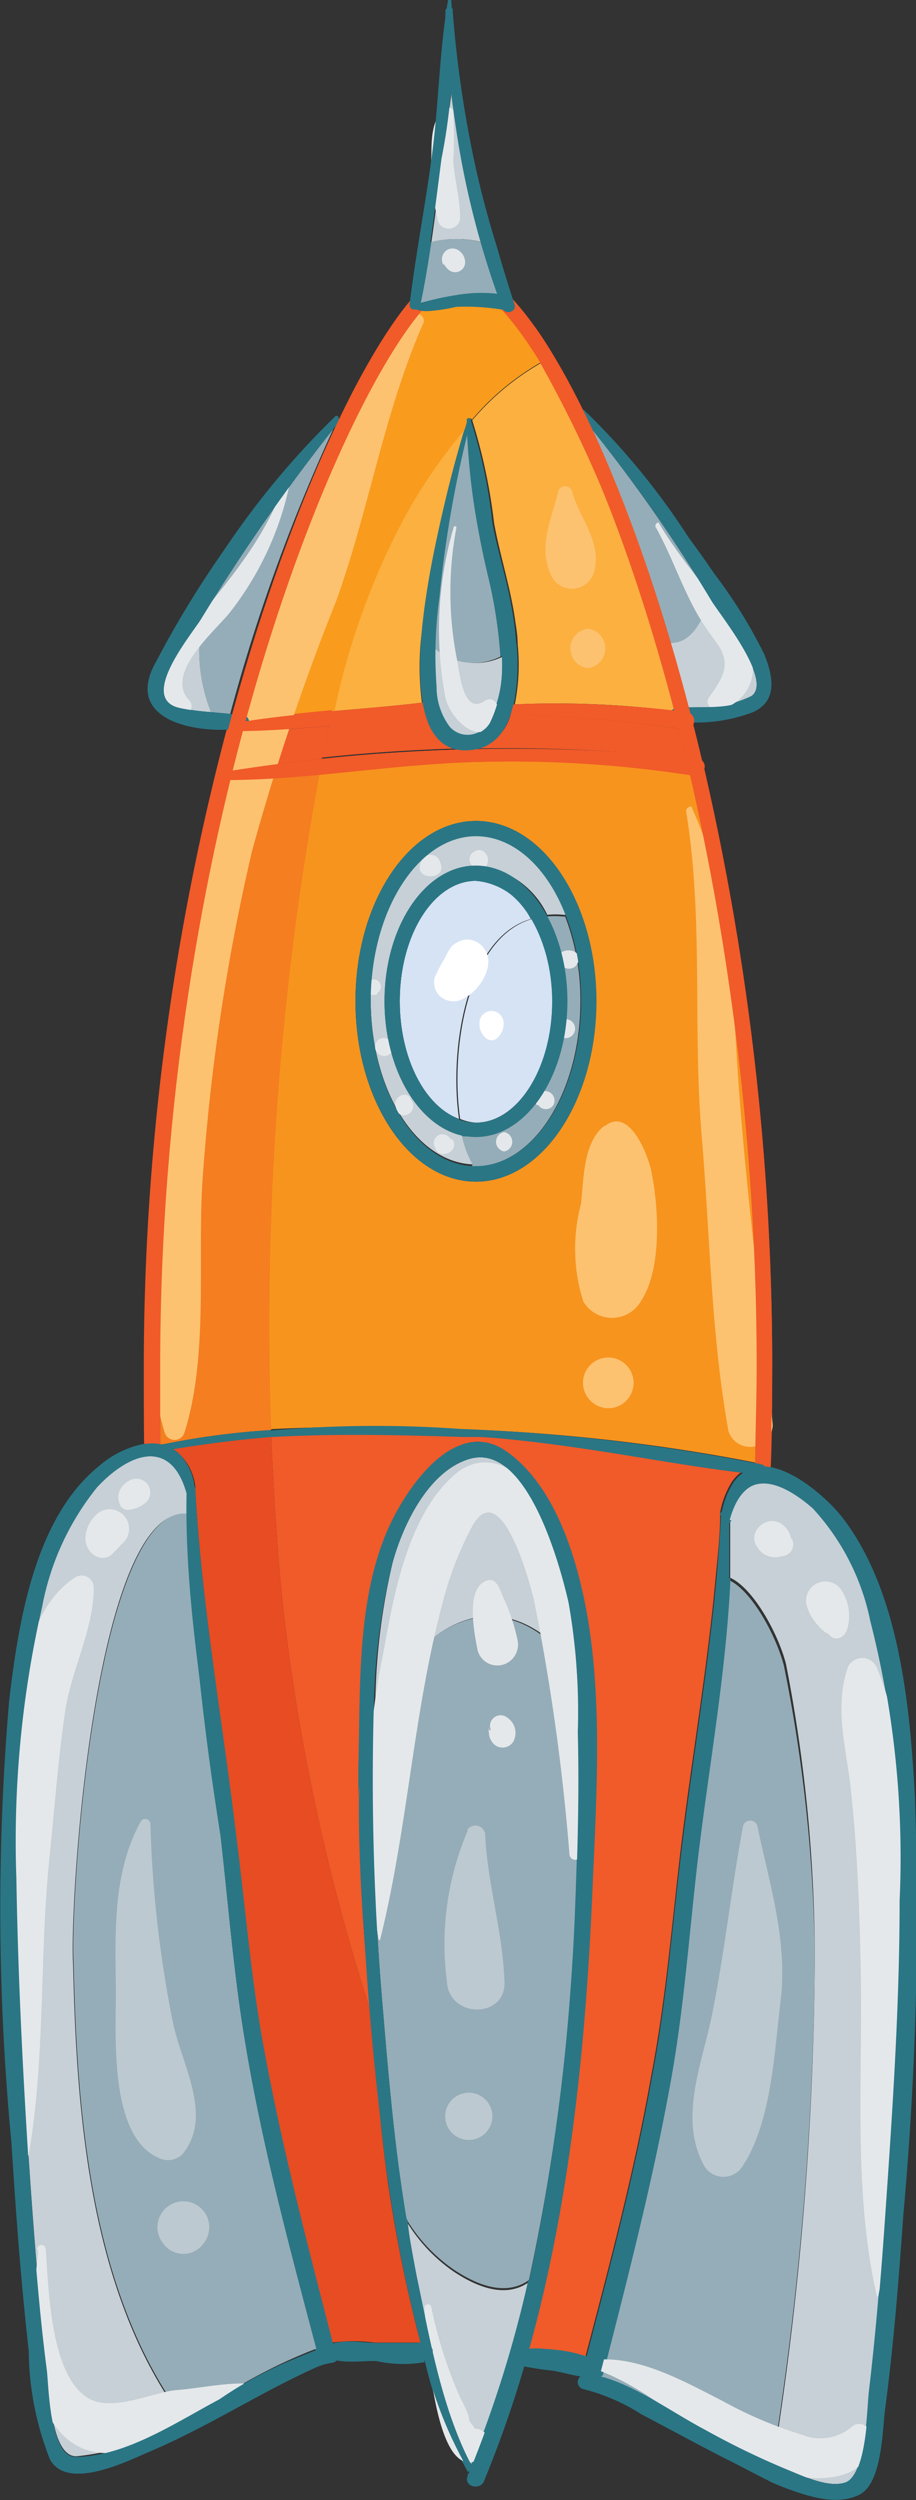<?xml version="1.0" encoding="UTF-8"?> <svg xmlns="http://www.w3.org/2000/svg" viewBox="0 0 31.85 86.85"><rect x="0" y="0" width="31.85" height="86.85" fill="#333333" stroke="none"/> <defs> <style>.cls-1{fill:#c6d0d6;}.cls-2{fill:#95adb8;}.cls-3{fill:#2a7685;}.cls-4{fill:#f7941e;}.cls-5{fill:#f15a29;}.cls-6{fill:#fbb040;}.cls-7{fill:#d5e3f4;}.cls-8{fill:#f99b1c;}.cls-9{fill:#e74c22;}.cls-10{fill:#f47e20;}.cls-11{fill:#e5e8ea;}.cls-12{fill:#bdc9d0;}.cls-13{fill:#fdc270;}.cls-14{fill:#fff;}</style> </defs> <g id="Слой_2" data-name="Слой 2"> <g id="Layer_13" data-name="Layer 13"> <path class="cls-1" d="M25.36,52.8c.52-1.85,1.78-1.45,2.93-.41a8.16,8.16,0,0,1,2,3.91,33.19,33.19,0,0,1,1,9.73c0,3.74-.26,7.49-.52,11.22-.14,2-.3,3.9-.53,5.83-.07.59-.09,2.92-.84,3.16-.6.2-1.48-.23-2-.44l-.52-.22A114.7,114.7,0,0,0,28.33,68a53.4,53.4,0,0,0-1-10.19c-.25-1-1.11-2.62-1.94-3,0-.67,0-1.34,0-2Z"></path> <path class="cls-2" d="M28.33,68a114.7,114.7,0,0,1-1.48,17.59c-.81-.36-1.6-.77-2.37-1.18a20,20,0,0,0-3.6-1.84l0,0c.87-3.4,1.75-6.8,2.37-10.25.45-2.5.63-5,.92-7.55.38-3.24,1-6.59,1.15-9.89.83.36,1.69,2,1.94,3A53.4,53.4,0,0,1,28.33,68Z"></path> <path class="cls-3" d="M26.51,51.24l-.25,0V51a1.48,1.48,0,0,1,.42,0C26.74,51.07,26.67,51.26,26.51,51.24Z"></path> <path class="cls-3" d="M26.78,51.45l-.53,0c0-.07,0-.15,0-.22l.25,0c.16,0,.23-.17.17-.28l.11,0C26.79,51.14,26.79,51.3,26.78,51.45Z"></path> <path class="cls-3" d="M26.68,51a1.48,1.48,0,0,0-.42,0,.61.61,0,0,0,0-.14l.3,0A.17.17,0,0,1,26.68,51Z"></path> <path class="cls-3" d="M26.26,51.21l-.45-.06a.93.93,0,0,1,.45-.19Z"></path> <path class="cls-4" d="M12.36,34.78c0,3.46,1.88,6.27,4.19,6.27s4.18-2.81,4.18-6.27-1.87-6.26-4.18-6.26S12.36,31.33,12.36,34.78ZM24,26.91a92.54,92.54,0,0,1,2.32,20.54c0,1.13,0,2.26,0,3.37A64.24,64.24,0,0,0,16,49.65c-2.2-.07-4.41-.12-6.6,0a106,106,0,0,1,1.05-19.13c.18-1.19.38-2.41.61-3.65,1.58-.13,3.17-.32,4.75-.4A41.14,41.14,0,0,1,24,26.91Z"></path> <path class="cls-3" d="M25.36,52.64a.15.15,0,0,0-.27-.07,3,3,0,0,1,.37-1,1.35,1.35,0,0,1,.35-.39l.45.06c0,.07,0,.15,0,.22l.53,0c0-.15,0-.31,0-.47a5.14,5.14,0,0,1,2.45,1.75c2,2.56,2.34,6.53,2.51,9.65a116,116,0,0,1-.4,14.56c-.17,2.27-.34,4.55-.64,6.8-.1.7-.1,2.52-.88,2.92s-2,0-3.06-.46c0-.21.06-.41.08-.62l.52.22c.55.21,1.43.64,2,.44.75-.24.77-2.57.84-3.16.23-1.93.39-3.88.53-5.83.26-3.73.49-7.48.52-11.22a33.19,33.19,0,0,0-1-9.73,8.16,8.16,0,0,0-2-3.91c-1.15-1-2.41-1.44-2.93.41Z"></path> <path class="cls-3" d="M25.07,52.73c0,.19.24.28.29.08,0,.67,0,1.34,0,2a.77.77,0,0,0-.42-.06c.07-.71.12-1.41.15-2.12a.14.14,0,0,1,0-.07A.78.78,0,0,1,25.07,52.73Z"></path> <path class="cls-3" d="M25.09,52.57a.15.15,0,0,1,.27.07v.16h0c-.05.2-.31.11-.29-.08a.78.78,0,0,0,0-.16Z"></path> <path class="cls-1" d="M26.13,24.18a4.14,4.14,0,0,1-2.19.39c-.2-.77-.41-1.52-.62-2.24.64,0,1.09-.69,1.37-1.54a.25.25,0,0,0,0,.07C25,21.36,26.89,23.63,26.13,24.18Z"></path> <path class="cls-5" d="M24.4,26.41a.28.28,0,0,1,.08.33C24.45,26.63,24.43,26.52,24.4,26.41Z"></path> <path class="cls-5" d="M26.31,47.45A92.54,92.54,0,0,0,24,26.91l.13,0a.31.31,0,0,0,.36-.2,92.31,92.31,0,0,1,2.36,20.71c0,1.18,0,2.37-.05,3.53l-.11,0a.17.17,0,0,0-.11-.09l-.3,0C26.3,49.71,26.31,48.58,26.31,47.45Z"></path> <path class="cls-5" d="M24.08,25.09h0s0,0,0,0S24.08,25.1,24.08,25.09Z"></path> <path class="cls-5" d="M24,24.8a.33.33,0,0,1,.1.3h0C24.05,25,24,24.9,24,24.8Z"></path> <path class="cls-3" d="M26.19,24.73a5.42,5.42,0,0,1-2.08.37.33.33,0,0,0-.1-.3c0-.08-.05-.16-.07-.23a4.14,4.14,0,0,0,2.19-.39c.76-.55-1.1-2.82-1.4-3.32a.25.25,0,0,1,0-.07,7.5,7.5,0,0,0,.19-.75,17.07,17.07,0,0,1,1.66,2.7C26.87,23.47,27.06,24.34,26.19,24.73Z"></path> <path class="cls-5" d="M24.12,26.94l-.13,0-.15-.61.37,0a.3.3,0,0,1,.19.08c0,.11.05.22.08.33A.31.31,0,0,1,24.12,26.94Z"></path> <path class="cls-5" d="M23.53,25.05a2.58,2.58,0,0,0-.09-.35l.37,0a.32.32,0,0,1,.2.07c0,.1,0,.19.07.29A3.24,3.24,0,0,1,23.53,25.05Z"></path> <path class="cls-5" d="M24.21,26.33l-.37,0c-.07-.34-.15-.66-.24-1l.13,0a.31.31,0,0,0,.36-.19c.11.41.21.83.31,1.26A.3.3,0,0,0,24.21,26.33Z"></path> <path class="cls-5" d="M23.81,24.73l-.37,0a.25.25,0,0,0,0-.07h0a3.69,3.69,0,0,1,.49-.05c0,.07,0,.15.07.23A.32.32,0,0,0,23.81,24.73Z"></path> <path class="cls-5" d="M23.6,25.32a2.68,2.68,0,0,0-.07-.27,3.24,3.24,0,0,0,.55,0s0,0,0,.05h0a.31.31,0,0,1-.36.19Z"></path> <path class="cls-5" d="M23.45,25a.22.22,0,0,1-.11-.35h.1a2.58,2.58,0,0,1,.09.35Z"></path> <path class="cls-3" d="M23.42,24.63a.25.25,0,0,1,0,.07h-.1S23.39,24.64,23.42,24.63Z"></path> <path class="cls-5" d="M23.42,24.63c-.22-.87-.46-1.71-.7-2.52a1.14,1.14,0,0,0,.6.22c.21.72.42,1.47.62,2.24a3.69,3.69,0,0,0-.49.05Z"></path> <path class="cls-2" d="M23.32,22.33a56.92,56.92,0,0,0-2.72-7.4,55.32,55.32,0,0,1,4.09,5.86C24.41,21.64,24,22.36,23.32,22.33Z"></path> <path class="cls-3" d="M20.88,82.56l-.26-.07a.42.42,0,0,0-.17-.6h0c.85-3.24,1.71-6.48,2.29-9.78.45-2.54.66-5.11,1-7.67.38-3.2.95-6.44,1.24-9.67a.77.77,0,0,1,.42.06c-.15,3.3-.77,6.65-1.15,9.89-.29,2.52-.47,5.05-.92,7.55-.62,3.45-1.5,6.85-2.37,10.25Z"></path> <path class="cls-6" d="M18,22.38c0-.33-.06-.62-.09-.85-.16-1.12-.53-2.25-.73-3.36a19.55,19.55,0,0,0-.76-3.57,9,9,0,0,1,2.41-2,42.91,42.91,0,0,1,3.94,9.51c.24.81.48,1.65.7,2.52,0,0-.07,0-.08.06a32.63,32.63,0,0,0-5.49-.22A7,7,0,0,0,18,22.38Z"></path> <path class="cls-3" d="M20.35,82.58a.26.26,0,0,0,.27-.09l.26.07a.31.31,0,0,1-.54,0Z"></path> <path class="cls-3" d="M20.31,82.35l.12-.47h0a.42.42,0,0,1,.17.6l-.16,0a.37.37,0,0,0-.15,0A.28.28,0,0,1,20.31,82.35Z"></path> <path class="cls-3" d="M24.48,84.4c.77.41,1.56.82,2.37,1.18,0,.21-.06.41-.08.62-.49-.24-.95-.49-1.31-.67-1.06-.53-2.11-1.11-3.16-1.66a6.87,6.87,0,0,0-2-.87.25.25,0,0,1-.12-.44l.14,0a.31.31,0,0,0,.54,0A20,20,0,0,1,24.48,84.4Z"></path> <path class="cls-3" d="M20.32,14.26a25.29,25.29,0,0,1,3.6,4.38c.3.45.63.92,1,1.4a7.5,7.5,0,0,1-.19.75,55.32,55.32,0,0,0-4.09-5.86c-.11-.24-.22-.47-.34-.69Z"></path> <path class="cls-3" d="M20.2,82.56a.31.31,0,0,1,.11-.08.24.24,0,0,0,0,.1Z"></path> <path class="cls-3" d="M20.34,82.58a.24.24,0,0,1,0-.1.37.37,0,0,1,.15,0l.16,0a.26.26,0,0,1-.27.09Z"></path> <path class="cls-5" d="M20.17,14.41c-.06-.08,0-.19.09-.17.12.22.23.45.34.69C20.46,14.76,20.32,14.58,20.17,14.41Z"></path> <path class="cls-2" d="M20.09,60.14c.05,2,0,4-.07,6a74.49,74.49,0,0,1-1.63,13.07c-.75.53-1.69.25-2.62-.37a5.68,5.68,0,0,1-1.64-1.75c-.39-2.35-.6-4.71-.8-7.09A90.21,90.21,0,0,1,13,59.91c1.29-3.53,4.51-5.35,7-1.89C20.08,58.73,20.07,59.45,20.09,60.14Z"></path> <path class="cls-5" d="M22.72,22.11a42.91,42.91,0,0,0-3.94-9.51,5.21,5.21,0,0,1,.47-.24c.33.56.68,1.18,1,1.88-.08,0-.15.09-.09.17s.29.35.43.52a56.92,56.92,0,0,1,2.72,7.4A1.14,1.14,0,0,1,22.72,22.11Z"></path> <path class="cls-3" d="M18.39,79.25A74.49,74.49,0,0,0,20,66.18c.08-2,.12-4,.07-6,0-.69,0-1.41,0-2.12a9,9,0,0,1,.68,1.12c.1,2.19,0,4.43-.13,6.54a80.07,80.07,0,0,1-1.38,12.5h0A2.67,2.67,0,0,1,18.39,79.25Z"></path> <path class="cls-7" d="M16,38.87c-.36-2.5.29-6.34,2.52-6.95a5.74,5.74,0,0,1,.72,2.86C19.2,37.1,18,39,16.55,39A1.66,1.66,0,0,1,16,38.87Z"></path> <path class="cls-5" d="M17.77,24.76c2,.22,3.88.2,5.83.56.09.32.17.64.24,1A60,60,0,0,0,16.59,26,1.64,1.64,0,0,0,17.77,24.76Z"></path> <path class="cls-3" d="M19.19,82.35c-.32-.06-.65-.07-1-.15.06-.2.12-.39.17-.59a4.46,4.46,0,0,1,.89,0,4.91,4.91,0,0,1,1.14.23l-.12.47a.28.28,0,0,0,0,.13.31.31,0,0,0-.11.08C19.86,82.51,19.53,82.4,19.19,82.35Z"></path> <path class="cls-3" d="M18.4,81.61c0,.2-.11.39-.17.59L18,82.13a.23.23,0,0,1,0-.44A1.35,1.35,0,0,1,18.4,81.61Z"></path> <path class="cls-5" d="M23.6,25.32c-2-.36-3.87-.34-5.83-.56a2,2,0,0,0,.08-.29,32.63,32.63,0,0,1,5.49.22.22.22,0,0,0,.11.35h.08A2.68,2.68,0,0,1,23.6,25.32Z"></path> <path class="cls-3" d="M17.27,8.55c.18.63.37,1.25.57,1.87l-.16-.17,0,0a.19.19,0,0,0-.09,0l-.25,0c-.2-.59-.39-1.2-.56-1.8A4.58,4.58,0,0,1,17.27,8.55Z"></path> <path class="cls-3" d="M17.85,24.47a2,2,0,0,1-.08.29h0a.14.14,0,0,1,0-.28Z"></path> <path class="cls-3" d="M17.5,10.77a.27.27,0,0,0,.14-.48l0,0,.16.17.05.15C18,10.81,17.64,10.93,17.5,10.77Z"></path> <path class="cls-3" d="M17.45,10.69a1,1,0,0,0-.05-.16l.24-.24a.27.27,0,0,1-.14.48A.22.22,0,0,1,17.45,10.69Z"></path> <path class="cls-5" d="M18.78,12.6a11.61,11.61,0,0,0-1.33-1.83h.05c.14.16.47,0,.39-.2l-.05-.15a11.5,11.5,0,0,1,1.41,1.94A5.21,5.21,0,0,0,18.78,12.6Z"></path> <path class="cls-3" d="M17.44,10.77l-.13-.15.09-.09a1,1,0,0,1,.05.16.22.22,0,0,0,.05.08h-.06Z"></path> <path class="cls-3" d="M17.4,10.53c0-.11-.07-.21-.1-.32l.25,0a.19.19,0,0,1,.09,0Z"></path> <path class="cls-5" d="M16.76,49.92c3.07.19,6,.85,9,1.23a1.35,1.35,0,0,0-.35.39,3,3,0,0,0-.37,1h0a.14.14,0,0,0,0,.07c0,.71-.08,1.41-.15,2.12-.29,3.23-.86,6.47-1.24,9.67-.3,2.56-.51,5.13-1,7.67-.58,3.3-1.44,6.54-2.29,9.78a4.91,4.91,0,0,0-1.14-.23,4.46,4.46,0,0,0-.89,0c.31-1.13.58-2.27.82-3.43a80.07,80.07,0,0,0,1.38-12.5c.09-2.11.23-4.35.13-6.54a21.69,21.69,0,0,0-.43-3.63c-.37-1.78-1.12-3.95-2.66-5.06a1.7,1.7,0,0,0-.89-.35Z"></path> <path class="cls-1" d="M13.65,54.29C14,53,14.89,51.1,16.33,50.68c2-.58,3.15,3.72,3.44,5A12.47,12.47,0,0,1,20.05,58c-2.52-3.46-5.74-1.64-7,1.89,0-.24,0-.48,0-.71A22.52,22.52,0,0,1,13.65,54.29Z"></path> <path class="cls-7" d="M13.9,34.78c0-2.31,1.18-4.18,2.65-4.18a2.34,2.34,0,0,1,1.93,1.32c-2.23.61-2.88,4.45-2.52,6.95C14.78,38.44,13.9,36.77,13.9,34.78Z"></path> <path class="cls-3" d="M16.46,86.16l-.15-.25a1.86,1.86,0,0,0,.1-.25c.07.14.14.27.22.4S16.53,86.25,16.46,86.16Z"></path> <path class="cls-3" d="M16.55,39.5a2.72,2.72,0,0,1-.49,0,5.4,5.4,0,0,1-.1-.58,1.66,1.66,0,0,0,.59.1C18,39,19.2,37.1,19.2,34.78a5.74,5.74,0,0,0-.72-2.86,1.92,1.92,0,0,1,.55-.08,6.29,6.29,0,0,1,.69,2.94C19.72,37.39,18.3,39.5,16.55,39.5Z"></path> <path class="cls-2" d="M16.43,40.47a3.57,3.57,0,0,1-.37-1,2.72,2.72,0,0,0,.49,0c1.75,0,3.17-2.11,3.17-4.72A6.29,6.29,0,0,0,19,31.84a2.8,2.8,0,0,1,.57,0l.08,0a8.06,8.06,0,0,1,.53,2.94c0,3.17-1.64,5.74-3.66,5.74h-.12Z"></path> <path class="cls-1" d="M16.41,85.66a16.89,16.89,0,0,1-1.38-4c-.19-.85-.36-1.7-.53-2.5s-.26-1.34-.37-2a5.68,5.68,0,0,0,1.64,1.75c.93.62,1.87.9,2.62.37A41.12,41.12,0,0,1,16.41,85.66Z"></path> <path class="cls-3" d="M17,20.14a27.65,27.65,0,0,1-.83-5.07c0-.14.07-.28.11-.42l.05-.05a19.55,19.55,0,0,1,.76,3.57c.2,1.11.57,2.24.73,3.36,0,.23.06.52.09.85a1.88,1.88,0,0,1-.51.43A16.52,16.52,0,0,0,17,20.14Z"></path> <path class="cls-3" d="M16.5,26a1.41,1.41,0,0,1-.58,0l.67,0Z"></path> <path class="cls-1" d="M15.6,25.24a2.28,2.28,0,0,1-.46-1.4,8.8,8.8,0,0,1,0-1.36,2.08,2.08,0,0,0,2.34.33A4.33,4.33,0,0,1,17,25.1.86.86,0,0,1,15.6,25.24Z"></path> <path class="cls-3" d="M16.83,86.19c-.14.34-.71.19-.57-.16a.61.61,0,0,0,0-.12l.15.25c.07.09.23,0,.17-.1s-.15-.26-.22-.4a41.12,41.12,0,0,0,2-6.41,2.67,2.67,0,0,0,.82-1.08h0c-.24,1.16-.51,2.3-.82,3.43a1.35,1.35,0,0,0-.4.08.23.23,0,0,0,0,.44l.23.07A38.41,38.41,0,0,1,16.83,86.19Z"></path> <path class="cls-3" d="M16.26,14.58l0,.12s0-.08,0-.11a.07.07,0,0,1,.13,0,0,0,0,0,0,0,0l-.05.05a.43.43,0,0,1,0-.05S16.27,14.53,16.26,14.58Z"></path> <path class="cls-3" d="M16.22,14.7l0-.12c0-.05.09,0,.07,0a.43.43,0,0,0,0,.05l-.1.11Z"></path> <path class="cls-3" d="M16.21,15.07c0-.1,0-.21,0-.31l.1-.11C16.28,14.79,16.24,14.93,16.21,15.07Z"></path> <path class="cls-3" d="M16.22,14.7v.06s0,0,0,0A.32.32,0,0,0,16.22,14.7Z"></path> <path class="cls-2" d="M15.24,20.74a41,41,0,0,1,1-5.67A27.65,27.65,0,0,0,17,20.14a16.52,16.52,0,0,1,.4,2.67,2.08,2.08,0,0,1-2.34-.33C15.12,21.9,15.18,21.31,15.24,20.74Z"></path> <path class="cls-5" d="M15.84,26.5c-1.58.08-3.17.27-4.75.4,0-.18.07-.36.1-.54,1.57-.17,3.15-.27,4.73-.32a1.41,1.41,0,0,0,.58,0l.09,0a60,60,0,0,1,7.25.28l.15.61A41.14,41.14,0,0,0,15.84,26.5Z"></path> <path class="cls-3" d="M15.67,3.27a14.74,14.74,0,0,0,.11-2.2,36.45,36.45,0,0,0,1.49,7.48,4.58,4.58,0,0,0-.53-.14A32.37,32.37,0,0,1,15.67,3.27Z"></path> <path class="cls-3" d="M15.74.39s0,.1,0,.15,0-.11,0-.16Z"></path> <path class="cls-3" d="M15.78,1.07a14.74,14.74,0,0,1-.11,2.2A18.53,18.53,0,0,1,15.53.39a.11.11,0,0,1,.2,0,.08.08,0,0,1,0,0s0,.11,0,.16,0,.2,0,.31A1.55,1.55,0,0,1,15.78,1.07Z"></path> <path class="cls-1" d="M15,8.41c.14-.94.25-1.87.37-2.8.1-.76.23-1.54.32-2.34a32.37,32.37,0,0,0,1.07,5.14A3.74,3.74,0,0,0,15,8.41Z"></path> <path class="cls-6" d="M16.19,14.79a42.26,42.26,0,0,0-1.52,7.14,9.64,9.64,0,0,0,0,2.48c-1,.12-2.1.21-3.16.3a25.08,25.08,0,0,1,2.51-6.86A19,19,0,0,1,16.19,14.79Z"></path> <path class="cls-3" d="M14.54,8.56c.18-1.12.37-2.24.51-3.37.21-1.71.24-3.46.53-5.15a.06.06,0,0,1,.11,0c0,.1,0,.2,0,.3a.11.11,0,0,0-.2,0,18.53,18.53,0,0,0,.14,2.88c-.09.8-.22,1.58-.32,2.34-.12.93-.23,1.86-.37,2.8A2.07,2.07,0,0,0,14.54,8.56Z"></path> <path class="cls-3" d="M15.24,20.74c-.06.57-.12,1.16-.14,1.74a1.91,1.91,0,0,1-.43-.55,42.26,42.26,0,0,1,1.52-7.14s0,0,0,0,0,.21,0,.31A41,41,0,0,0,15.24,20.74Z"></path> <path class="cls-3" d="M14.85,25c.33-.08.29-.66-.07-.62H14.7a9.64,9.64,0,0,1,0-2.48,1.91,1.91,0,0,0,.43.55,8.8,8.8,0,0,0,0,1.36,2.28,2.28,0,0,0,.46,1.4A.86.86,0,0,0,17,25.1a4.33,4.33,0,0,0,.45-2.29,1.88,1.88,0,0,0,.51-.43,7,7,0,0,1-.1,2.09h-.1a.14.14,0,0,0,0,.28h0A1.64,1.64,0,0,1,16.59,26l-.67,0A1.4,1.4,0,0,1,14.85,25Z"></path> <path class="cls-3" d="M15,81.76a.17.17,0,0,0,0-.12h0a16.89,16.89,0,0,0,1.38,4,1.86,1.86,0,0,1-.1.25A13.87,13.87,0,0,1,14.77,82,.76.76,0,0,0,15,81.76Z"></path> <path class="cls-3" d="M14.78,24.4c.36,0,.4.54.07.62a3.4,3.4,0,0,1-.15-.61Z"></path> <path class="cls-5" d="M15.92,26c-1.58.05-3.16.15-4.73.32q.11-.57.24-1.14c1.11-.09,2.23-.19,3.35-.19h.07A1.4,1.4,0,0,0,15.92,26Z"></path> <path class="cls-3" d="M15,81.64a.17.17,0,0,1,0,.12.76.76,0,0,1-.25.22c0-.1,0-.2-.08-.3s0-.2-.07-.3a.42.42,0,0,1,.37.2Z"></path> <path class="cls-5" d="M11.54,24.71c1.06-.09,2.11-.18,3.16-.3a3.4,3.4,0,0,0,.15.61h-.07c-1.12,0-2.24.1-3.35.19C11.46,25.05,11.5,24.88,11.54,24.71Z"></path> <path class="cls-2" d="M15.82,10.28c-.1,0-.91.16-1.21.25.15-.71.26-1.41.37-2.12a3.74,3.74,0,0,1,1.76,0c.17.6.36,1.21.56,1.8A5.58,5.58,0,0,0,15.82,10.28Z"></path> <path class="cls-3" d="M14.61,10.53c.3-.09,1.11-.24,1.21-.25a5.58,5.58,0,0,1,1.48-.07c0,.11.06.21.1.32l-.09.09.13.15a6.36,6.36,0,0,0-1.63-.11,7.52,7.52,0,0,1-1,.15,1.1,1.1,0,0,1-.24,0h0l-.07-.06,0-.05A.77.77,0,0,0,14.61,10.53Z"></path> <path class="cls-3" d="M14.62,10.79l-.1,0,0,0,.07.06Z"></path> <path class="cls-3" d="M14.5,79.14c.17.8.34,1.65.53,2.5h0l0-.06a.42.42,0,0,0-.37-.2,50.85,50.85,0,0,1-1.14-5.62,6.15,6.15,0,0,0,.65,1.37C14.24,77.8,14.36,78.47,14.5,79.14Z"></path> <path class="cls-3" d="M14.52,10.77c-.1,0-.17-.09-.15-.19l.19.15Z"></path> <path class="cls-3" d="M14.39,10.54l0,0-.11-.1c.08-.64.18-1.27.28-1.92A2.07,2.07,0,0,1,15,8.41c-.11.71-.22,1.41-.37,2.12-.07,0-.11,0-.11.05S14.42,10.49,14.39,10.54Z"></path> <path class="cls-3" d="M14.56,10.73l-.19-.15h0l0,0s.11,0,.11,0,0,0,.11-.05a.77.77,0,0,1,0,.15Z"></path> <path class="cls-3" d="M14.37,10.58c0,.1.05.16.15.19-.1.07-.3,0-.28-.14s0-.1,0-.15l.11.1Z"></path> <path class="cls-3" d="M13.9,34.78c0,2,.88,3.66,2.06,4.09a5.4,5.4,0,0,0,.1.58c-1.52-.35-2.69-2.31-2.69-4.67,0-2.6,1.42-4.71,3.18-4.71A3,3,0,0,1,19,31.84a1.92,1.92,0,0,0-.55.08,2.34,2.34,0,0,0-1.93-1.32C15.08,30.6,13.9,32.47,13.9,34.78Z"></path> <path class="cls-5" d="M12.88,69.85a71.68,71.68,0,0,1-3.07-14.3c-.18-1.84-.3-3.73-.38-5.64,2.19-.15,4.39-.1,6.6,0l.73,0v.18c-1.34-.11-2.51,1.58-3.05,2.64-1.3,2.56-1.13,5.84-1.21,8.63,0,.37,0,.73,0,1.1v0C12.46,64.94,12.66,67.4,12.88,69.85Z"></path> <path class="cls-1" d="M16.55,30.07c-1.76,0-3.18,2.11-3.18,4.71,0,2.36,1.17,4.32,2.69,4.67a3.57,3.57,0,0,0,.37,1v0c-2-.09-3.54-2.63-3.54-5.73s1.64-5.73,3.66-5.73c1.33,0,2.5,1.12,3.13,2.79l-.08,0a2.8,2.8,0,0,0-.57,0A3,3,0,0,0,16.55,30.07Z"></path> <path class="cls-3" d="M16.33,50.68C14.89,51.1,14,53,13.65,54.29A22.52,22.52,0,0,0,13,59.2c0,.23,0,.47,0,.71a9.1,9.1,0,0,0-.54,2.56c0-.37,0-.73,0-1.1.08-2.79-.09-6.07,1.21-8.63.54-1.06,1.71-2.75,3.05-2.64a1.7,1.7,0,0,1,.89.35c1.54,1.11,2.29,3.28,2.66,5.06a21.69,21.69,0,0,1,.43,3.63A9,9,0,0,0,20.05,58a12.47,12.47,0,0,0-.28-2.36C19.48,54.4,18.34,50.1,16.33,50.68Z"></path> <path class="cls-3" d="M12.88,69.85c-.22-2.45-.42-4.91-.4-7.36v0A9.1,9.1,0,0,1,13,59.91,90.21,90.21,0,0,0,13.33,70c.2,2.38.41,4.74.8,7.09a6.15,6.15,0,0,1-.65-1.37c-.1-.71-.18-1.41-.25-2.11C13.12,72.39,13,71.12,12.88,69.85Z"></path> <path class="cls-3" d="M12.36,34.78c0-3.45,1.88-6.26,4.19-6.26s4.18,2.81,4.18,6.26-1.87,6.27-4.18,6.27S12.36,38.24,12.36,34.78Zm.53,0c0,3.1,1.57,5.64,3.54,5.73h.12c2,0,3.66-2.57,3.66-5.74a8.06,8.06,0,0,0-.53-2.94c-.63-1.67-1.8-2.79-3.13-2.79C14.53,29.05,12.89,31.62,12.89,34.78Z"></path> <path class="cls-3" d="M25.81,51.15c-3-.38-6-1-9-1.23l-.73,0c-2.21-.07-4.41-.12-6.6,0v-.23c2.19-.15,4.4-.1,6.6,0a64.24,64.24,0,0,1,10.24,1.17.61.61,0,0,1,0,.14A.93.93,0,0,0,25.81,51.15Z"></path> <path class="cls-5" d="M11.78,14.66l-.19.24.18-.38h0A.11.11,0,0,1,11.78,14.66Z"></path> <path class="cls-3" d="M11.69,82a.85.85,0,0,1-.43-.19.3.3,0,0,0,.29-.24A.3.3,0,0,1,11.69,82Z"></path> <path class="cls-3" d="M11.69,82a.3.3,0,0,0-.14-.43v-.11a5.6,5.6,0,0,1,1.47,0c.48,0,1,0,1.43,0h.17c0,.1.05.2.07.3s.06.2.08.3A4.31,4.31,0,0,1,13,82,7.6,7.6,0,0,1,11.69,82Z"></path> <path class="cls-3" d="M11.22,81.75a.07.07,0,0,1,0-.1.43.43,0,0,1,.1-.09l.08,0a.25.25,0,0,1,.15,0,.3.3,0,0,1-.29.24Z"></path> <path class="cls-3" d="M11.55,81.56a.25.25,0,0,0-.15,0l-.08,0a.55.55,0,0,1,.23-.11Z"></path> <path class="cls-3" d="M11.22,81.65a.07.07,0,0,0,0,.1l0,0a.27.27,0,0,1-.28-.16,1.4,1.4,0,0,1,.34-.08A.43.43,0,0,0,11.22,81.65Z"></path> <path class="cls-8" d="M8.55,24.89c1.94-7,4.39-12.1,6.07-14.1a1.1,1.1,0,0,0,.24,0,7.52,7.52,0,0,0,1-.15,6.36,6.36,0,0,1,1.63.11h0a11.61,11.61,0,0,1,1.33,1.83,9,9,0,0,0-2.41,2,0,0,0,0,1,0,0,.07.07,0,0,0-.13,0s0,.07,0,.11a.32.32,0,0,1,0,.09,19,19,0,0,0-2.14,3.06,25.08,25.08,0,0,0-2.51,6.86c-1,.09-1.93.19-2.88.33A.19.19,0,0,0,8.55,24.89Z"></path> <path class="cls-2" d="M7.67,63.78c.27,2.36.45,4.72.84,7.07C9.1,74.47,10.05,78,11,81.59c0,0,0,0,0,0a17.9,17.9,0,0,0-3.35,1.71c-.4.21-.83.46-1.27.7-3.26-4.38-3.7-10.64-3.82-15.8-.13-2.19.74-15.86,4-15.66A102,102,0,0,0,7.67,63.78Z"></path> <path class="cls-3" d="M7.55,19.48a28.57,28.57,0,0,1,4.09-5,.08.08,0,0,1,.13,0l-.18.38a66.46,66.46,0,0,0-4.54,6.51A12.72,12.72,0,0,1,7.55,19.48Z"></path> <path class="cls-5" d="M11.19,26.36c-1,.11-2.1.25-3.13.41.12-.47.24-.92.36-1.37,1,0,2-.1,3-.18Q11.3,25.79,11.19,26.36Z"></path> <path class="cls-3" d="M8.55,24.89a.19.19,0,0,1,.11.15l-.15,0C8.52,25,8.54,25,8.55,24.89Z"></path> <path class="cls-5" d="M8.42,25.4a.2.2,0,0,1,0-.09h.07A.22.22,0,0,0,8.66,25c.95-.14,1.92-.24,2.88-.33,0,.17-.08.34-.11.51C10.43,25.3,9.42,25.39,8.42,25.4Z"></path> <path class="cls-5" d="M8.66,25a.22.22,0,0,1-.15.26H8.44c0-.08.05-.16.07-.24Z"></path> <path class="cls-5" d="M14.62,10.79c-1.68,2-4.13,7.06-6.07,14.1l0,0c-.16,0-.31-.05-.47-.06a61.89,61.89,0,0,1,3.55-9.91l.19-.24a.11.11,0,0,0,0-.14,20.28,20.28,0,0,1,2.44-4.07l0,0s0,.1,0,.15.18.21.28.14Z"></path> <path class="cls-5" d="M8.19,25.4a.14.14,0,0,1-.11-.06l.36,0a.2.2,0,0,0,0,.09Z"></path> <path class="cls-5" d="M8,27.09c0-.11.06-.21.08-.32,1-.16,2.08-.3,3.13-.41,0,.18-.07.36-.1.54C10.05,27,9,27.07,8,27.09Z"></path> <path class="cls-5" d="M8.15,25.12l.36-.05c0,.08,0,.16-.07.24l-.36,0A.14.14,0,0,1,8.15,25.12Z"></path> <path class="cls-2" d="M7.34,24.74a5.8,5.8,0,0,1-.29-3.33,66.46,66.46,0,0,1,4.54-6.51A61.89,61.89,0,0,0,8,24.81Z"></path> <path class="cls-5" d="M8,27.09H7.82c-.15,0-.2-.26,0-.29l.27,0C8,26.88,8,27,8,27.09Z"></path> <path class="cls-3" d="M10.88,82.29c-1.44.65-2.79,1.46-4.2,2.18l-.32-.42c.44-.24.87-.49,1.27-.7A17.9,17.9,0,0,1,11,81.64a.27.27,0,0,0,.28.16.85.85,0,0,0,.43.19.23.23,0,0,1-.15.09A2.21,2.21,0,0,0,10.88,82.29Z"></path> <path class="cls-5" d="M7.89,25.35,8,24.81c.16,0,.31,0,.47.06l0,0c0,.06,0,.12,0,.18l-.36.05a.14.14,0,0,0-.07.22Z"></path> <path class="cls-3" d="M7.7,25.35a2.88,2.88,0,0,1-.36-.61l.7.07-.15.54Z"></path> <path class="cls-1" d="M7.05,21.41a5.8,5.8,0,0,0,.29,3.33,8.45,8.45,0,0,1-1.11-.15c-1.41-.33.37-2.47.76-3.08Z"></path> <path class="cls-9" d="M6,50.32a30.56,30.56,0,0,1,3.43-.41c.08,1.91.2,3.8.38,5.64a71.68,71.68,0,0,0,3.07,14.3c.11,1.27.24,2.54.35,3.8.07.7.15,1.4.25,2.11a50.85,50.85,0,0,0,1.14,5.62h-.17c-.48,0-.95,0-1.43,0a5.6,5.6,0,0,0-1.47,0v0c-.87-3.4-1.77-6.79-2.4-10.25-.47-2.54-.65-5.11-1-7.67C7.71,59.6,7,55.65,6.79,51.72a.19.19,0,0,0,0-.09A1.85,1.85,0,0,0,6,50.32Z"></path> <path class="cls-3" d="M6.49,51.72a.15.15,0,0,1,.27-.09l0,.17c0,.2-.24.28-.3.09h0Z"></path> <path class="cls-3" d="M6.49,51.89c.06.19.32.11.3-.09l0-.17a.19.19,0,0,1,0,.09c.19,3.93.92,7.88,1.39,11.79.31,2.56.49,5.13,1,7.67.63,3.46,1.53,6.85,2.4,10.25v0a.55.55,0,0,0-.23.11,1.4,1.4,0,0,0-.34.08s0,0,0,0C10.05,78,9.1,74.47,8.51,70.85c-.39-2.35-.57-4.71-.84-7.07A102,102,0,0,1,6.49,52.59Z"></path> <path class="cls-10" d="M9.43,49.68a26.8,26.8,0,0,0-3.78.5l-.08,0c0-.9,0-1.8,0-2.71A87,87,0,0,1,8,27.09c1,0,2.07-.09,3.11-.19-.23,1.24-.43,2.46-.61,3.65A106,106,0,0,0,9.43,49.68Z"></path> <path class="cls-3" d="M5.65,50.18a26.8,26.8,0,0,1,3.78-.5v.23A30.56,30.56,0,0,0,6,50.32,1.17,1.17,0,0,0,5.65,50.18Z"></path> <path class="cls-3" d="M7,21.51c-.39.61-2.17,2.75-.76,3.08a8.45,8.45,0,0,0,1.11.15,2.88,2.88,0,0,0,.36.61c-1.5,0-3.28-.58-2.28-2.36.65-1.17,1.36-2.36,2.13-3.51a12.72,12.72,0,0,0-.5,1.93Z"></path> <path class="cls-3" d="M6,50.32l-.42.08c0-.07,0-.14,0-.2l.08,0A1.17,1.17,0,0,1,6,50.32Z"></path> <path class="cls-3" d="M5.57,50.16l.08,0-.08,0Z"></path> <path class="cls-3" d="M5.58,50.4v.05H5.33A1.83,1.83,0,0,1,5.58,50.4Z"></path> <path class="cls-1" d="M6.49,51.88h0v.7c-3.21-.2-4.08,13.47-3.95,15.66.12,5.16.56,11.42,3.82,15.8a8.35,8.35,0,0,1-3.71,1.29c-.9,0-.93-2.39-1-3-.24-1.91-.4-3.83-.54-5.75C.84,72.85.63,69.06.57,65.27a36.57,36.57,0,0,1,.89-9.44,9.33,9.33,0,0,1,1.91-4.16c1.09-1.19,2.57-1.75,3.12.2Z"></path> <path class="cls-5" d="M5,47.45a86.76,86.76,0,0,1,2.88-22.1h.19a.14.14,0,0,0,.11.06h.23c-.12.45-.24.9-.36,1.37l-.27,0c-.17,0-.12.29,0,.29H8A87,87,0,0,0,5.54,47.45c0,.91,0,1.81,0,2.71a1.57,1.57,0,0,0-.53,0C5,49.26,5,48.36,5,47.45Z"></path> <path class="cls-3" d="M5.05,50.32a.92.92,0,0,1,0-.16,1.57,1.57,0,0,1,.53,0v0A4.87,4.87,0,0,0,5.05,50.32Z"></path> <path class="cls-3" d="M5.05,50.32a4.87,4.87,0,0,1,.52-.12c0,.06,0,.13,0,.2a1.83,1.83,0,0,0-.25.06H5.05Z"></path> <path class="cls-3" d="M4.83,50.37l.22,0v.15h.27l-.44.09A.09.09,0,0,1,4.83,50.37Z"></path> <path class="cls-3" d="M6.68,84.47c-.5.25-1,.49-1.51.71-.75.32-2.82,1.36-3.43.26A10.4,10.4,0,0,1,1,81.68c-.27-2.4-.45-4.8-.6-7.22a85.18,85.18,0,0,1-.08-15.4c.32-2.67.87-6.3,3.11-8.12A3.4,3.4,0,0,1,5,50.16a.92.92,0,0,0,0,.16l-.22,0a.09.09,0,0,0,0,.18l.44-.09h.26V50.4L6,50.32a1.85,1.85,0,0,1,.76,1.31.15.15,0,0,0-.27.09v.15c-.55-1.95-2-1.39-3.12-.2a9.33,9.33,0,0,0-1.91,4.16,36.57,36.57,0,0,0-.89,9.44c.06,3.79.27,7.58.54,11.36.14,1.92.3,3.84.54,5.75.07.57.1,3,1,3a8.35,8.35,0,0,0,3.71-1.29Z"></path> <path class="cls-11" d="M1,74.84c.58-3.36.37-6.82.71-10.21.18-1.72.3-3.43.55-5.14.21-1.48,1-2.87,1-4.34a.42.42,0,0,0-.63-.36C.49,56.14.53,60.13.39,62.42A61.43,61.43,0,0,0,.88,74.84c0,.07.13.06.14,0Z"></path> <path class="cls-11" d="M3.89,54s0,0,0,0,.29-.31.18-.17a1.47,1.47,0,0,1,.1-.13c-.05.05,0,.06,0,0l.14-.13a.68.68,0,0,0-.82-1.06c-.51.32-.79,1.21-.14,1.56A.49.49,0,0,0,3.89,54Z"></path> <path class="cls-11" d="M4.48,52.45a1.09,1.09,0,0,0,.61-.27.47.47,0,0,0,.07-.57.48.48,0,0,0-.65-.18.7.7,0,0,0-.4.54c0,.21.09.52.37.48Z"></path> <path class="cls-11" d="M13.21,67.41c1-4,1.16-8.1,2.27-12.06A11.68,11.68,0,0,1,16.43,53c1-1.74,2,2,2.14,2.6a75,75,0,0,1,1.23,8.81.2.2,0,0,0,.39.06,11,11,0,0,0,0-5.19c-.32-2.16-.06-4.35-.9-6.39-.53-1.3-2.14-2.89-3.53-1.62-1.58,1.43-2.06,4.09-2.42,6.09a27,27,0,0,0-.18,10s0,0,0,0Z"></path> <path class="cls-11" d="M17,54.89c-.86.17-.5,1.9-.39,2.45a.71.71,0,0,0,.88.49.73.73,0,0,0,.5-.88,6.68,6.68,0,0,0-.48-1.43c-.09-.19-.21-.68-.51-.63Z"></path> <path class="cls-11" d="M17,60.1,17,60a.41.41,0,0,0,0,.19.57.57,0,0,0,.1.31.44.44,0,0,0,.75,0,.64.64,0,0,0-.21-.83.37.37,0,0,0-.57.44Z"></path> <path class="cls-11" d="M30.54,79.77a52.44,52.44,0,0,0,.94-11.26c0-3.27.3-7.53-1-10.59a.55.55,0,0,0-1,0c-.51,1.5,0,2.95.13,4.5.21,2,.28,4,.32,6.09.07,3.69-.27,7.64.56,11.26a0,0,0,0,0,.09,0Z"></path> <path class="cls-11" d="M29.43,56.47s0,0,0-.08a2.89,2.89,0,0,1,0,.29,1.63,1.63,0,0,0-.16-1.42.67.67,0,0,0-1.22.52,1.66,1.66,0,0,0,.39.68,1.37,1.37,0,0,0,.28.26.25.25,0,0,1,.12.08l0,0c.24.29.68,0,.6-.35Z"></path> <path class="cls-11" d="M27.5,53.45l-.05-.07.06.23a.75.75,0,0,0-.37-.69c-.5-.3-1.17.31-.82.81a.73.73,0,0,0,1,.27l-.23.06h.08a.41.41,0,0,0,.36-.61Z"></path> <path class="cls-11" d="M20.66,82.29c2.11.72,3.79,2.61,5.9,3.46,1.1.43,3.79.79,3.72-1.14a.41.41,0,0,0-.61-.35,1.69,1.69,0,0,1-1.76.33,14.58,14.58,0,0,1-2.82-1.2c-1.28-.65-2.89-1.56-4.38-1.41a.16.16,0,0,0-.05.31Z"></path> <path class="cls-11" d="M14.76,80.2c.06.68.3,6.36,2,5.18a.54.54,0,0,0-.54-.94c.3.07.37,0,.2-.2s-.09-.24-.14-.36a5.52,5.52,0,0,0-.26-.55A15.25,15.25,0,0,1,15,80.17a.12.12,0,0,0-.24,0Z"></path> <path class="cls-11" d="M1.33,78.17c-.17,2-.73,4.55.72,6.27C3.8,86.51,6.94,83.9,8.5,83c.09-.06.05-.21-.05-.2-.77,0-1.55.17-2.31.23s-2.14.74-3,.32c-1.4-.71-1.45-3.89-1.55-5.21a.15.15,0,0,0-.3,0Z"></path> <path class="cls-12" d="M4.9,63.27c-1,1.8-.89,3.92-.87,5.92,0,1.54-.23,5,1.46,5.76a.72.72,0,0,0,.85-.11c1.08-1.31,0-3.07-.32-4.54a40.53,40.53,0,0,1-.79-6.94.18.18,0,0,0-.33-.09Z"></path> <path class="cls-12" d="M5.6,77.83a1.18,1.18,0,0,0,.17.22.86.86,0,0,0,1.21,0,1.18,1.18,0,0,0,.17-.22.9.9,0,1,0-1.55,0Z"></path> <path class="cls-12" d="M16.27,63.58a10,10,0,0,0-.73,5.25c.06,1.3,2.07,1.31,2,0-.06-1.72-.59-3.38-.67-5.08a.34.34,0,0,0-.63-.17Z"></path> <path class="cls-12" d="M16.3,74.34a.82.82,0,1,0-.82-.82.82.82,0,0,0,.82.82Z"></path> <path class="cls-12" d="M25.84,63.42c-.41,2.18-.64,4.39-1.08,6.56-.35,1.74-1.18,3.62-.27,5.27a.78.78,0,0,0,1.33,0c1-1.52,1.1-3.91,1.32-5.72.26-2.1-.39-4.1-.81-6.11a.26.26,0,0,0-.49,0Z"></path> <path class="cls-11" d="M15.32,30a.94.94,0,0,0-.06-.15.34.34,0,0,0-.57,0,1,1,0,0,0-.07.15c-.22.59.92.59.7,0Z"></path> <path class="cls-11" d="M16.88,30.11l0,0c.22-.22,0-.68-.32-.56l0,0c-.55.21,0,.95.33.57Z"></path> <path class="cls-11" d="M19.47,33.42l0,0a.33.33,0,0,0,.63,0v0c.2-.54-.86-.54-.66,0Z"></path> <path class="cls-11" d="M19.5,35.49l0,0a.31.31,0,0,0,0,.53l0,0a.33.33,0,1,0,0-.57Z"></path> <path class="cls-11" d="M18.72,38.39l0,0a.31.31,0,0,0,.52,0l0,0a.33.33,0,1,0-.58,0Z"></path> <path class="cls-11" d="M17.53,40a.34.34,0,0,0,0-.67.34.34,0,0,0,0,.67Z"></path> <path class="cls-11" d="M15.66,39.57l0,0a.31.31,0,0,0-.37-.15l0,0a.3.3,0,0,0-.17.43h0c.13.48.87.17.62-.26Z"></path> <path class="cls-11" d="M14.27,38.19l0-.06c-.24-.28-.66.08-.49.38l0,.07c.22.4.82,0,.5-.39Z"></path> <path class="cls-11" d="M13.6,36.21l0,0a.3.3,0,0,0-.52,0l0,0a.32.32,0,1,0,.56,0Z"></path> <path class="cls-11" d="M13.12,34.49l0,0a.25.25,0,0,0,0-.43l0,0a.27.27,0,1,0,0,.47Z"></path> <path class="cls-11" d="M15.78,18.3a12.58,12.58,0,0,0-.29,5.94c.23.93,1.51,1.91,1.82.44.05-.24-.21-.5-.44-.34-.77.53-.88-.94-1-1.53a12.05,12.05,0,0,1,0-4.48.05.05,0,1,0-.1,0Z"></path> <path class="cls-11" d="M22.78,18.28c.57,1,.92,2.11,1.5,3.11.21.36.45.68.68,1,.49.73.14,1.2-.31,1.84-.16.22.1.47.32.42a1.44,1.44,0,0,0,1-2.17c-.87-1.51-2.15-2.77-3.05-4.29,0-.08-.16,0-.12.07Z"></path> <path class="cls-11" d="M9.93,16.64c-.74,2.34-2.44,4-3.89,5.9-.45.59-1.17,2.73.41,2.27a.29.29,0,0,0,.13-.48c-.85-.89.78-2.31,1.37-3a10.86,10.86,0,0,0,2.14-4.6.08.08,0,0,0-.16,0Z"></path> <path class="cls-11" d="M15.56,3.76C15,4,15,4.89,15,5.39a7.86,7.86,0,0,0,.24,2.32A.4.4,0,0,0,16,7.6c0-.67-.19-1.34-.24-2a17,17,0,0,0,0-1.75.15.15,0,0,0-.22-.09Z"></path> <path class="cls-11" d="M15.45,9.19a.61.61,0,0,0,.2.22.35.35,0,0,0,.51-.2A.48.48,0,0,0,16,8.74a.38.38,0,0,0-.45-.06.39.39,0,0,0-.14.51Z"></path> <path class="cls-13" d="M14.36,11c-1.93,1.83-2.89,4.4-3.7,6.89-1.12,3.45-2.4,6.86-3.32,10.37A61,61,0,0,0,5.85,38.92c-.25,3.33-1.13,7.63-.12,10.86a.36.36,0,0,0,.68,0c.86-2.71.44-6.05.64-8.89A72,72,0,0,1,8.76,29.58a81.38,81.38,0,0,1,2.94-8.73c1.14-3.18,1.64-6.47,3-9.58a.24.24,0,0,0-.38-.29Z"></path> <path class="cls-13" d="M23.86,28.2c.61,3.74.22,7.52.54,11.28.29,3.41.32,6.86.93,10.24a.79.79,0,0,0,1.54-.21c-.38-4-.92-8-1.2-12-.23-3.31-.22-6.38-1.61-9.44,0-.12-.22,0-.2.09Z"></path> <path class="cls-13" d="M21,39.12c-.73.59-.7,1.86-.8,2.71a6.06,6.06,0,0,0,.08,3.38,1.16,1.16,0,0,0,2,0c.74-1.11.63-3.24.37-4.5-.11-.57-.76-2.28-1.62-1.59Z"></path> <path class="cls-13" d="M21.15,48.92a.88.88,0,1,0-.88-.88.89.89,0,0,0,.88.88Z"></path> <path class="cls-13" d="M19.41,17.08c-.25,1-.74,2-.2,3a.8.8,0,0,0,1.44-.19c.3-1.06-.5-1.87-.76-2.82a.25.25,0,0,0-.48,0Z"></path> <path class="cls-13" d="M20.44,23.21a.69.69,0,0,0,0-1.37.69.69,0,0,0,0,1.37Z"></path> <path class="cls-14" d="M16.1,34.7c.55-.25,1.15-1.15.75-1.72a.71.71,0,0,0-.77-.32,1,1,0,0,0-.37.21,1.74,1.74,0,0,0-.23.39,6.33,6.33,0,0,0-.36.68.67.67,0,0,0,.17.66.7.7,0,0,0,.81.1Z"></path> <path class="cls-14" d="M17.3,36.05a.64.64,0,0,0,.21-.51.42.42,0,0,0-.84,0,.64.64,0,0,0,.21.51.29.29,0,0,0,.42,0Z"></path> <path class="cls-3" d="M11.64,14.52A35.06,35.06,0,0,0,5.42,23C4.23,25.1,7,25.54,8.51,25.29c.21,0,.2-.38,0-.42-.76-.14-1.53-.11-2.28-.28-1.41-.33.37-2.47.76-3.08a66.18,66.18,0,0,1,4.79-6.85.1.1,0,0,0-.14-.14Z"></path> <path class="cls-3" d="M20.17,14.41a52.85,52.85,0,0,1,4.56,6.45c.3.5,2.16,2.77,1.4,3.33s-1.87.28-2.68.43a.22.22,0,0,0,0,.42,5.51,5.51,0,0,0,2.73-.3c.88-.4.69-1.27.36-2a33.89,33.89,0,0,0-2.62-4.1,24.49,24.49,0,0,0-3.6-4.38c-.1-.09-.23.05-.15.15Z"></path> <path class="cls-5" d="M26.78,51.45h-.53c0-1.31.06-2.65.06-4,0-17.83-5.32-33.1-9-36.83l.38-.37c3.74,3.8,9.16,19.23,9.16,37.2C26.84,48.79,26.82,50.14,26.78,51.45Z"></path> <path class="cls-5" d="M5.05,50.46c0-1,0-2,0-3,0-18.42,6-33.19,9.2-37l.41.34c-3.17,3.76-9.09,18.37-9.09,36.66,0,1,0,2,0,3Z"></path> <path class="cls-3" d="M6.78,51.81c-.28-2.11-1.94-2-3.34-.87C1.2,52.76.65,56.39.33,59.06a85.18,85.18,0,0,0,.08,15.4c.15,2.41.33,4.82.6,7.22a10.4,10.4,0,0,0,.73,3.76c.61,1.1,2.68.06,3.43-.26,2-.84,3.77-2,5.71-2.89a2.56,2.56,0,0,1,.66-.22c.35,0,.2-.58-.15-.53a13.59,13.59,0,0,0-3.76,1.81c-1.46.77-3.27,2-5,2-.9,0-.93-2.38-1-3-.25-1.91-.4-3.84-.54-5.76C.84,72.85.63,69.06.57,65.27a36.57,36.57,0,0,1,.89-9.44,9.33,9.33,0,0,1,1.91-4.16c1.09-1.19,2.58-1.75,3.12.22a.15.15,0,0,0,.29-.08Z"></path> <path class="cls-3" d="M6.49,51.72c-.1,4,.72,8.1,1.18,12.06.27,2.36.45,4.72.84,7.07C9.1,74.47,10.05,78,11,81.59a.3.3,0,0,0,.58-.16c-.88-3.4-1.77-6.8-2.4-10.25-.47-2.54-.66-5.11-1-7.67C7.71,59.6,7,55.65,6.79,51.72a.15.15,0,0,0-.3,0Z"></path> <path class="cls-3" d="M25.37,52.81c.51-1.86,1.77-1.46,2.91-.42a8.09,8.09,0,0,1,2,3.91,33.23,33.23,0,0,1,1,9.74c0,3.73-.26,7.48-.52,11.21-.14,2-.3,3.89-.53,5.83-.07.59-.09,2.92-.84,3.16-.6.2-1.48-.23-2-.44a27.49,27.49,0,0,1-2.89-1.4c-1.22-.64-2.63-1.71-4-1.93-.34-.06-.49.47-.14.53a7,7,0,0,1,2,.87c1.05.55,2.1,1.13,3.16,1.66s3.1,1.78,4.37,1.13c.78-.4.79-2.22.88-2.92.3-2.25.48-4.53.64-6.8a116,116,0,0,0,.4-14.56c-.17-3.12-.54-7.09-2.51-9.65-.65-.85-2.83-2.75-3.78-1.19a2.93,2.93,0,0,0-.39,1.19c0,.19.24.28.3.08Z"></path> <path class="cls-3" d="M25.07,52.64c-.19,3.93-.92,7.88-1.39,11.79-.31,2.56-.51,5.13-1,7.67-.61,3.46-1.53,6.86-2.41,10.25a.31.31,0,0,0,.59.16c.87-3.4,1.75-6.8,2.37-10.25.45-2.5.63-5,.92-7.55.45-4,1.28-8.07,1.18-12.07a.15.15,0,0,0-.3,0Z"></path> <path class="cls-3" d="M16.63,86.06c-1.2-2-1.65-4.64-2.13-6.93A73.12,73.12,0,0,1,13.33,70,91.15,91.15,0,0,1,13,59.2a22.52,22.52,0,0,1,.61-4.91C14,53,14.89,51.1,16.33,50.68c2-.58,3.15,3.72,3.44,5a21.75,21.75,0,0,1,.32,4.49c.05,2,0,4-.08,6-.29,6.58-1.19,13.73-3.75,19.85-.14.35.43.5.57.16,2.65-6.34,3.48-13.7,3.77-20.51.14-3.3.39-6.92-.3-10.17-.38-1.78-1.12-3.95-2.66-5.06-1.69-1.22-3.28,1-3.94,2.29-1.3,2.56-1.13,5.84-1.21,8.63a107.35,107.35,0,0,0,.74,12.28,50.85,50.85,0,0,0,1.46,8,14.15,14.15,0,0,0,1.78,4.48.09.09,0,0,0,.16-.1Z"></path> <path class="cls-3" d="M11.22,81.75c.35.42,1.31.26,1.8.27s1.67.28,2-.26a.16.16,0,0,0,0-.18c-.17-.21-.27-.21-.54-.19-.48,0-.95,0-1.43,0s-1.44-.2-1.8.22a.07.07,0,0,0,0,.1Z"></path> <path class="cls-3" d="M18,82.13a5.82,5.82,0,0,0,1.19.22c.39.06.77.19,1.16.23s.43-.55.1-.69a4.26,4.26,0,0,0-1.17-.23,2.64,2.64,0,0,0-1.28,0,.23.23,0,0,0,0,.44Z"></path> <path class="cls-5" d="M17.75,24.76c2,.23,4,.19,6,.58a.31.31,0,1,0,.08-.61,36.12,36.12,0,0,0-6.06-.25.14.14,0,0,0,0,.28Z"></path> <path class="cls-5" d="M8.19,25.4c2.2,0,4.39-.37,6.59-.38.41,0,.39-.66,0-.62-2.2.26-4.45.35-6.63.72-.16,0-.11.28,0,.28Z"></path> <path class="cls-5" d="M7.82,27.1c2.67,0,5.35-.47,8-.6a40.93,40.93,0,0,1,8.28.43.3.3,0,1,0,.09-.6,63.22,63.22,0,0,0-16.43.49c-.16,0-.11.28,0,.28Z"></path> <path class="cls-3" d="M16.55,41.05c-2.31,0-4.19-2.81-4.19-6.27s1.88-6.26,4.19-6.26,4.19,2.81,4.19,6.26S18.86,41.05,16.55,41.05Zm0-12c-2,0-3.66,2.57-3.66,5.73s1.64,5.74,3.66,5.74,3.66-2.57,3.66-5.74S18.57,29.05,16.55,29.05Z"></path> <path class="cls-3" d="M16.55,39.5c-1.76,0-3.18-2.11-3.18-4.72s1.42-4.71,3.18-4.71,3.18,2.11,3.18,4.71S18.3,39.5,16.55,39.5Zm0-8.9c-1.46,0-2.65,1.87-2.65,4.18S15.09,39,16.55,39s2.65-1.88,2.65-4.19S18,30.6,16.55,30.6Z"></path> <path class="cls-3" d="M15.53.39a30.57,30.57,0,0,0,1.93,10.3c.09.27.52.16.43-.12A39.82,39.82,0,0,1,15.74.39a.11.11,0,1,0-.21,0Z"></path> <path class="cls-3" d="M15.58,0c-.29,1.69-.32,3.44-.53,5.15s-.59,3.62-.81,5.44c0,.2.31.24.35,0,.34-1.67.54-3.38.76-5.07A20.44,20.44,0,0,0,15.69,0c0-.06-.1,0-.11,0Z"></path> <path class="cls-3" d="M14.39,10.54c-.12.25.32.27.47.27a6.06,6.06,0,0,0,1-.15,7.91,7.91,0,0,1,1.68.11.27.27,0,0,0,.07-.52,5.09,5.09,0,0,0-1.74,0,9.29,9.29,0,0,0-1.32.3c0-.06-.08-.09-.11,0Z"></path> <path class="cls-3" d="M4.88,50.55A42.52,42.52,0,0,1,16,49.88c3.56.13,7,1,10.48,1.36a.19.19,0,0,0,0-.37A66.49,66.49,0,0,0,16,49.64a41.24,41.24,0,0,0-11.2.73.09.09,0,0,0,0,.18Z"></path> <path class="cls-3" d="M16.26,14.58c-.44,1.47-3.64,12.1.24,11.46,1.77-.29,1.54-3.26,1.36-4.51s-.53-2.24-.74-3.36a18.15,18.15,0,0,0-.76-3.6.07.07,0,0,0-.13,0,22.75,22.75,0,0,0,.8,5.55c.32,1.6.78,3.43,0,5a.87.87,0,0,1-1.39.13,2.31,2.31,0,0,1-.46-1.4,14.62,14.62,0,0,1,.1-3.1,39.88,39.88,0,0,1,1.09-6.14s-.06-.07-.07,0Z"></path> </g> </g> </svg> 